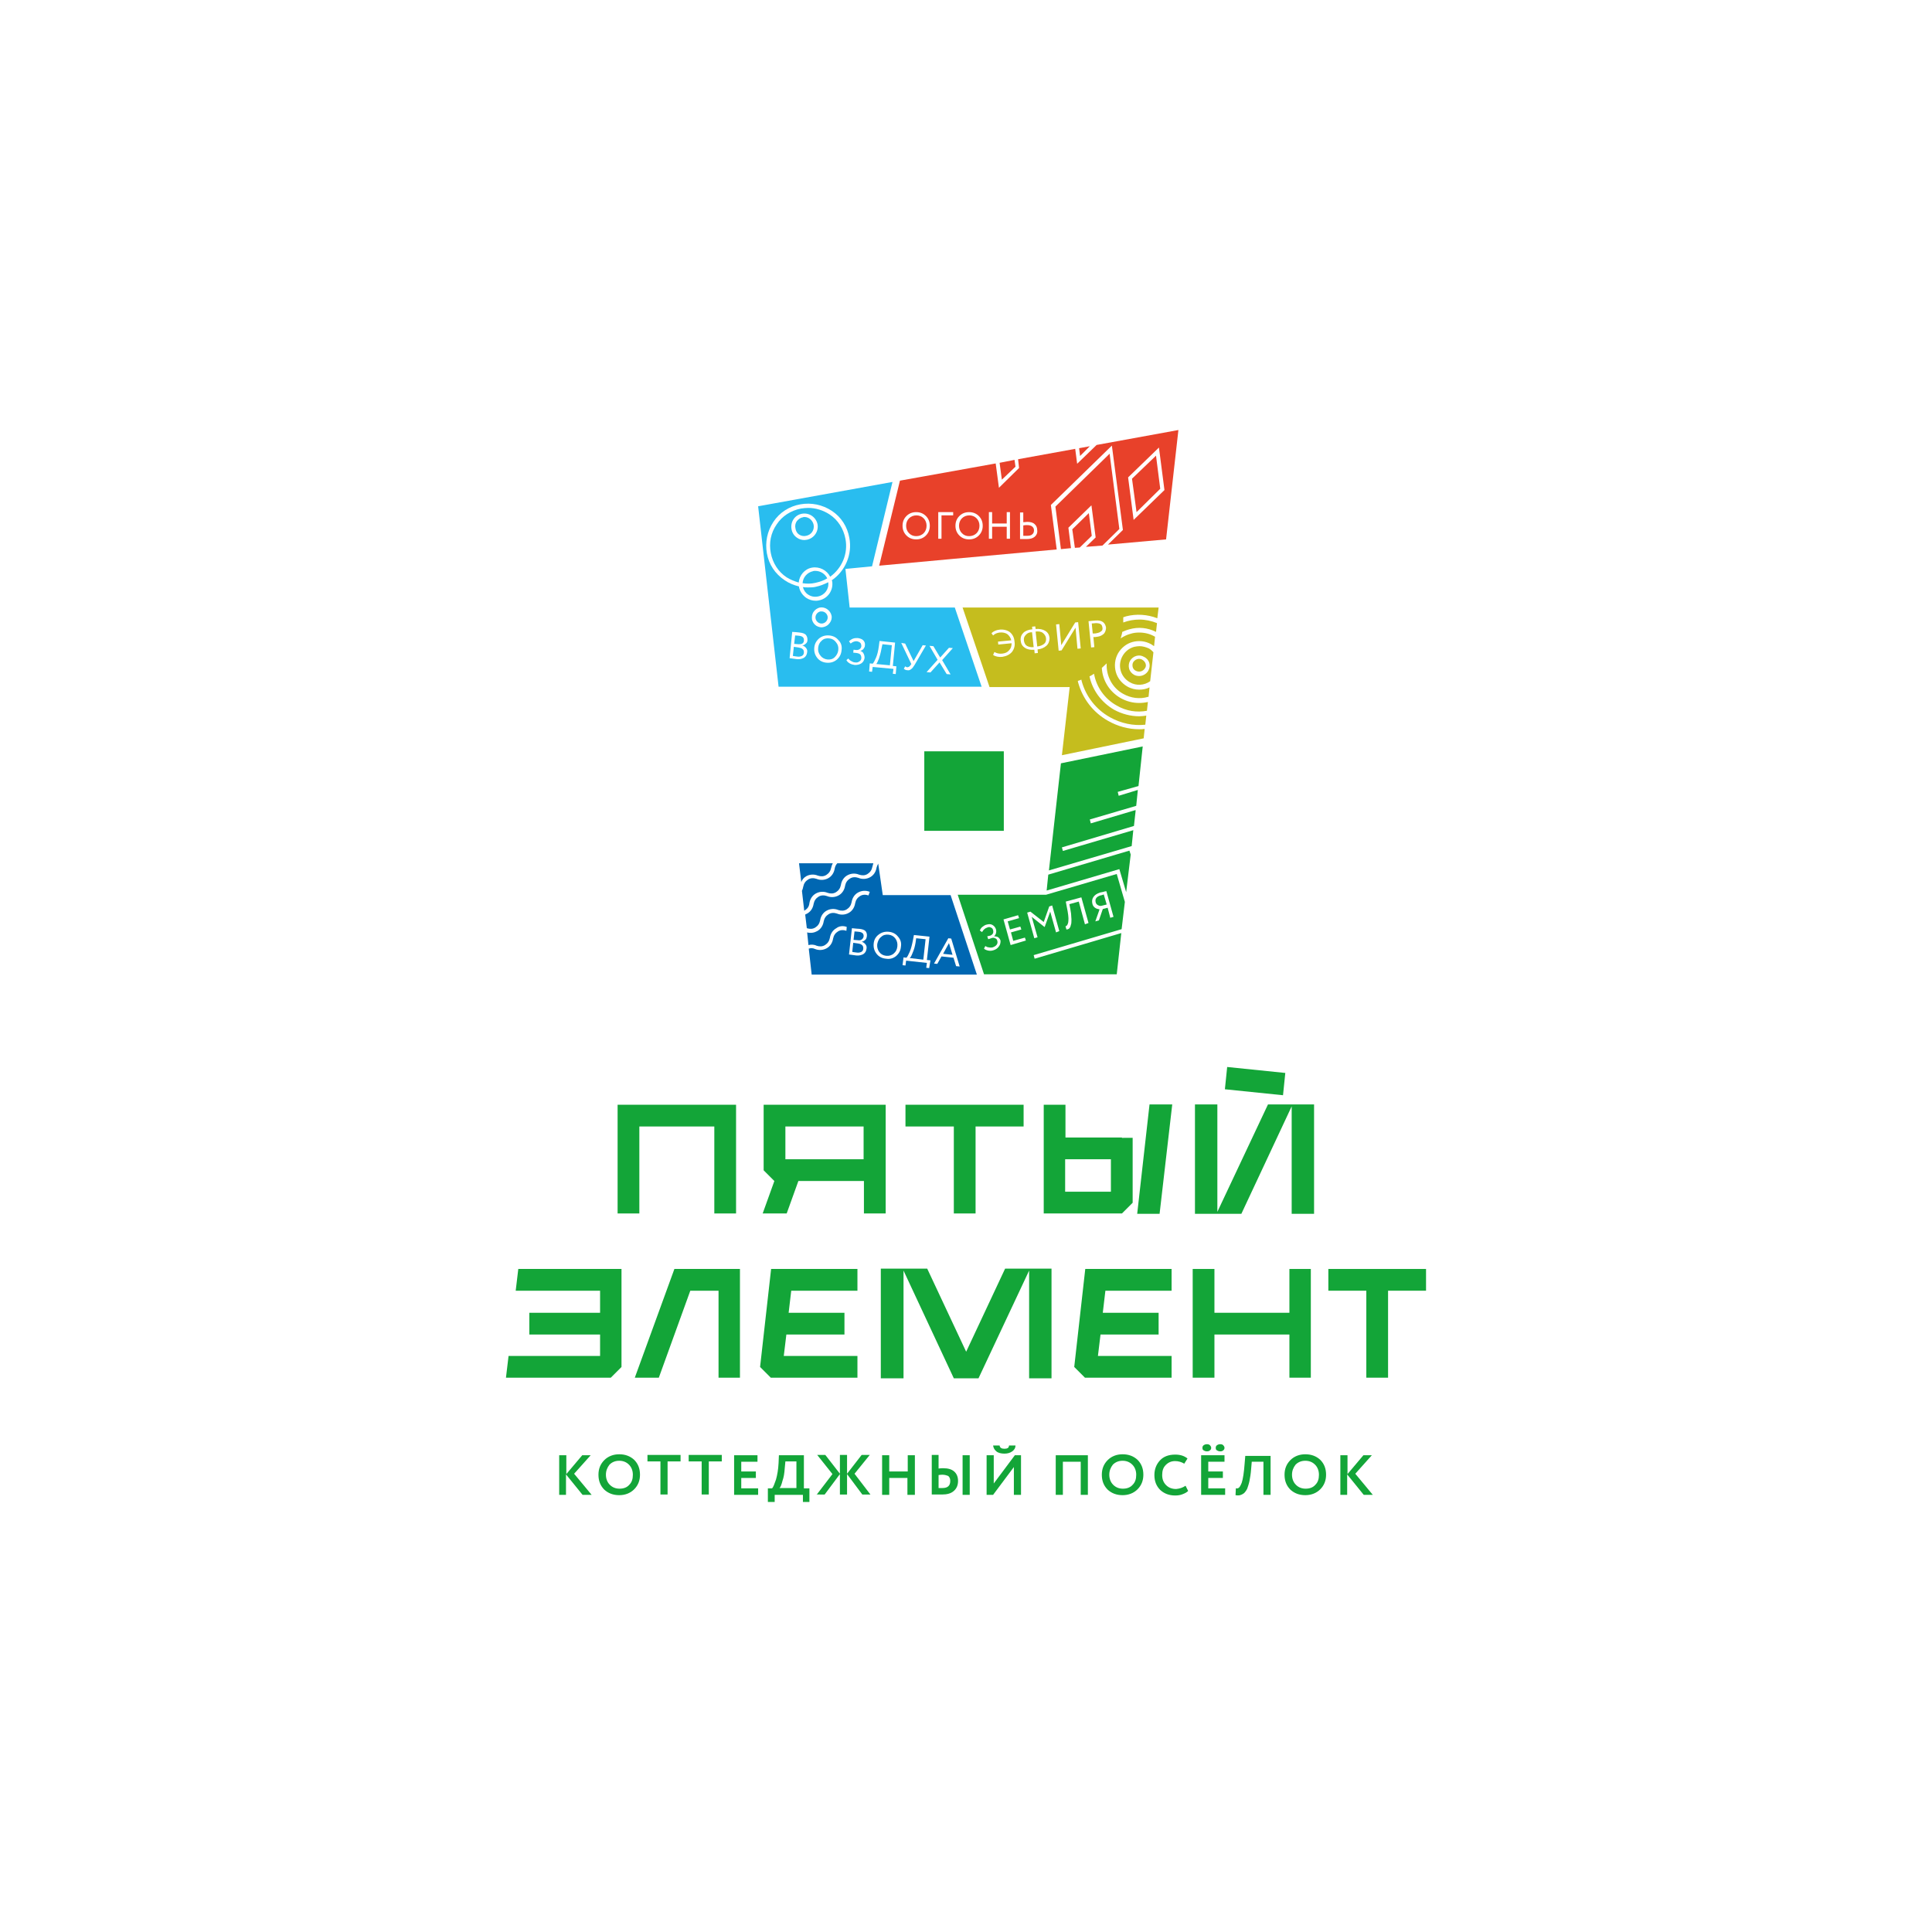 <?xml version="1.0" encoding="UTF-8"?> <!-- Generator: Adobe Illustrator 27.2.0, SVG Export Plug-In . SVG Version: 6.00 Build 0) --> <svg xmlns="http://www.w3.org/2000/svg" xmlns:xlink="http://www.w3.org/1999/xlink" id="Слой_1" x="0px" y="0px" viewBox="0 0 595.3 595.3" style="enable-background:new 0 0 595.3 595.3;" xml:space="preserve"> <style type="text/css"> .st0{fill:#13A538;} .st1{fill:none;} .st2{fill:none;stroke:#00A652;stroke-width:7.579;stroke-miterlimit:10;} .st3{fill:#C5BD1E;} .st4{fill:#0067B2;} .st5{fill:#29BDEF;} .st6{fill:#E8412A;} </style> <g> <g> <path class="st0" d="M174.5,460.6h-2.2v-12.2h2.2v5.8l4.9-5.8h2.6l-5.1,5.7l5.4,6.5h-2.8l-5.1-6.3V460.6z"></path> <path class="st0" d="M184.4,454.4c0-1.8,0.6-3.3,1.8-4.5c1.2-1.2,2.8-1.8,4.6-1.8c1.9,0,3.4,0.6,4.6,1.7c1.2,1.2,1.8,2.7,1.8,4.6 c0,1.8-0.6,3.3-1.8,4.5c-1.2,1.2-2.8,1.8-4.6,1.8c-1.9,0-3.4-0.6-4.6-1.7C185,457.8,184.4,456.3,184.4,454.4z M186.7,454.4 c0,1.2,0.4,2.3,1.2,3.1c0.8,0.8,1.8,1.2,3,1.2c1.3,0,2.3-0.4,3-1.2c0.8-0.8,1.1-1.8,1.1-3.1c0-1.2-0.4-2.3-1.2-3.1 c-0.8-0.8-1.8-1.2-3-1.2c-1.2,0-2.2,0.4-3,1.2C187.1,452.2,186.7,453.2,186.7,454.4z"></path> <path class="st0" d="M203.5,450.3h-4v-2h10.2v2h-4v10.2h-2.2V450.3z"></path> <path class="st0" d="M216.2,450.3h-4v-2h10.2v2h-4v10.2h-2.2V450.3z"></path> <path class="st0" d="M233.5,460.6h-7.3v-12.2h7.2v2h-5v3h4.5v2h-4.5v3.2h5.2V460.6z"></path> <path class="st0" d="M238.6,462.8h-2v-4.2h1.3c0.4-0.4,0.7-1.3,1.2-2.7c0.4-1.4,0.7-3.1,0.8-5.1l0.1-2.4h7.7v10.2h1.7v4.2h-2v-2.2 h-8.7V462.8z M242,450.3l-0.2,2.1c-0.1,1.5-0.3,2.8-0.7,3.9c-0.3,1.2-0.6,1.9-0.9,2.2h5.2v-8.2H242z"></path> <path class="st0" d="M251.6,460.6l4.9-6.4l-4.7-5.9h2.5l4.5,5.8v-5.8h2.2v5.8l4.5-5.8h2.5l-4.7,5.8l4.9,6.4h-2.5l-4.7-6.3v6.3 h-2.2v-6.3l-4.7,6.3H251.6z"></path> <path class="st0" d="M281.8,460.6h-2.2v-5.2H274v5.2h-2.2v-12.2h2.2v5h5.7v-5h2.2V460.6z"></path> <path class="st0" d="M287,448.3h2.2v4.2c0.5-0.1,1-0.1,1.4-0.1c1.5,0,2.6,0.3,3.4,1c0.8,0.7,1.2,1.7,1.2,2.9 c0,1.3-0.4,2.3-1.3,3.1c-0.9,0.8-2.1,1.1-3.7,1.1c-0.7,0-1.2,0-1.7,0c-0.5,0-0.9,0-1.4,0V448.3z M290.4,454.4 c-0.2,0-0.6,0-1.2,0.1v4c0.1,0,0.3,0,0.6,0c0.3,0,0.5,0,0.6,0c1.6,0,2.4-0.7,2.4-2.2c0-0.7-0.2-1.1-0.6-1.5 C291.7,454.6,291.1,454.4,290.4,454.4z M298.8,460.6h-2.2v-12.2h2.2V460.6z"></path> <path class="st0" d="M312.5,451.9l-6.5,8.7H304v-12.2h2.2v8.7l6.5-8.7h1.9v12.2h-2.2V451.9z M306,445.4h2c0.1,0.7,0.6,1,1.5,1 c0.9,0,1.4-0.3,1.4-1h2c0,0.7-0.3,1.3-1,1.8c-0.7,0.5-1.5,0.7-2.4,0.7c-1,0-1.9-0.2-2.5-0.7C306.4,446.7,306.1,446.1,306,445.4z"></path> <path class="st0" d="M335.2,460.6h-2.2v-10.2h-5.5v10.2h-2.2v-12.2h9.9V460.6z"></path> <path class="st0" d="M339.5,454.4c0-1.8,0.6-3.3,1.8-4.5c1.2-1.2,2.8-1.8,4.6-1.8c1.9,0,3.4,0.6,4.6,1.7c1.2,1.2,1.8,2.7,1.8,4.6 c0,1.8-0.6,3.3-1.8,4.5c-1.2,1.2-2.8,1.8-4.6,1.8c-1.9,0-3.4-0.6-4.6-1.7C340.1,457.8,339.5,456.3,339.5,454.4z M341.8,454.4 c0,1.2,0.4,2.3,1.2,3.1c0.8,0.8,1.8,1.2,3,1.2c1.3,0,2.3-0.4,3-1.2c0.8-0.8,1.1-1.8,1.1-3.1c0-1.2-0.4-2.3-1.2-3.1 c-0.8-0.8-1.8-1.2-3-1.2c-1.2,0-2.2,0.4-3,1.2C342.2,452.2,341.8,453.2,341.8,454.4z"></path> <path class="st0" d="M365.3,457.8l0.8,1.6c-0.4,0.4-0.9,0.7-1.7,1c-0.7,0.3-1.5,0.4-2.3,0.4c-1.9,0-3.4-0.6-4.6-1.7 c-1.2-1.2-1.8-2.7-1.8-4.6c0-1.8,0.6-3.3,1.7-4.5c1.1-1.2,2.7-1.8,4.7-1.8c1.6,0,2.8,0.4,3.8,1.2l-1,1.6c-0.8-0.5-1.8-0.8-2.8-0.8 c-1.2,0-2.1,0.4-2.9,1.2s-1.1,1.8-1.1,3.1c0,1.3,0.4,2.3,1.2,3.1c0.8,0.8,1.8,1.2,3.1,1.2C363.5,458.7,364.4,458.4,365.3,457.8z"></path> <path class="st0" d="M377.4,460.6h-7.3v-12.2h7.2v2h-5v3h4.5v2h-4.5v3.2h5.2V460.6z M370.5,446.1c0-0.3,0.1-0.6,0.4-0.8 c0.3-0.2,0.6-0.3,1-0.3c0.4,0,0.7,0.1,0.9,0.3c0.2,0.2,0.4,0.5,0.4,0.8c0,0.3-0.1,0.6-0.4,0.8c-0.2,0.2-0.5,0.3-0.9,0.3 c-0.4,0-0.7-0.1-1-0.3C370.6,446.8,370.5,446.5,370.5,446.1z M374.6,446.1c0-0.3,0.1-0.6,0.4-0.8c0.3-0.2,0.6-0.3,1-0.3 c0.4,0,0.7,0.1,0.9,0.3c0.2,0.2,0.4,0.5,0.4,0.8c0,0.3-0.1,0.6-0.4,0.8c-0.2,0.2-0.5,0.3-0.9,0.3c-0.4,0-0.7-0.1-1-0.3 C374.7,446.8,374.6,446.5,374.6,446.1z"></path> <path class="st0" d="M391.5,460.6h-2.2v-10.2h-3.6l-0.2,2.3c-0.1,1.4-0.3,2.6-0.5,3.6c-0.2,1-0.5,1.8-0.7,2.4 c-0.3,0.6-0.6,1-1,1.4c-0.4,0.3-0.8,0.5-1.2,0.6c-0.4,0.1-0.9,0.1-1.4,0l0.1-2.1c0.3,0,0.5,0,0.6,0c0.2-0.1,0.4-0.2,0.6-0.5 c0.2-0.3,0.4-0.7,0.6-1.2c0.4-1.2,0.7-3.2,0.9-5.9l0.2-2.4h7.8V460.6z"></path> <path class="st0" d="M395.8,454.4c0-1.8,0.6-3.3,1.8-4.5c1.2-1.2,2.8-1.8,4.6-1.8c1.9,0,3.4,0.6,4.6,1.7c1.2,1.2,1.8,2.7,1.8,4.6 c0,1.8-0.6,3.3-1.8,4.5c-1.2,1.2-2.8,1.8-4.6,1.8c-1.9,0-3.4-0.6-4.6-1.7C396.4,457.8,395.8,456.3,395.8,454.4z M398.1,454.4 c0,1.2,0.4,2.3,1.2,3.1c0.8,0.8,1.8,1.2,3,1.2c1.3,0,2.3-0.4,3-1.2c0.8-0.8,1.1-1.8,1.1-3.1c0-1.2-0.4-2.3-1.2-3.1 c-0.8-0.8-1.8-1.2-3-1.2c-1.2,0-2.2,0.4-3,1.2C398.5,452.2,398.1,453.2,398.1,454.4z"></path> <path class="st0" d="M415.1,460.6H413v-12.2h2.2v5.8l4.9-5.8h2.6l-5.1,5.7l5.4,6.5h-2.8l-5.1-6.3V460.6z"></path> </g> <g> <polygon class="st0" points="188.2,391 159.7,391 158.9,397.7 184.9,397.7 184.9,404.5 163.1,404.5 163.1,411.2 184.9,411.2 184.9,417.8 156.7,417.8 155.9,424.5 188.2,424.5 191.5,421.2 191.5,396.6 191.5,391 "></polygon> <polygon class="st0" points="409.3,391 409.3,397.7 421,397.7 421,424.5 427.7,424.5 427.7,397.7 439.4,397.7 439.4,391 "></polygon> <polygon class="st0" points="340.6,397.7 339.8,404.5 357,404.5 357,411.2 339.1,411.2 338.3,417.8 361,417.8 361,424.5 334.3,424.5 331,421.2 334.4,391 361,391 361,397.7 "></polygon> <polygon class="st0" points="227.3,391 215.1,391 212.4,391 207.8,391 195.6,424.5 203,424.5 212.7,397.7 221.4,397.7 221.4,424.5 227.3,424.5 228,424.5 228,391 "></polygon> <polygon class="st0" points="397.3,404.5 374.2,404.5 374.2,391 367.5,391 367.5,424.5 374.2,424.5 374.2,411.2 397.3,411.2 397.3,424.5 403.9,424.5 403.9,391 397.3,391 "></polygon> <polygon class="st0" points="243.8,397.7 243,404.5 260.2,404.5 260.2,411.2 242.3,411.2 241.5,417.8 264.2,417.8 264.2,424.5 237.5,424.5 234.2,421.2 237.6,391 264.2,391 264.2,397.7 "></polygon> <polygon class="st0" points="317.1,390.9 317.1,390.9 309.7,390.9 297.7,416.5 285.7,390.9 278.4,390.9 278.4,390.9 271.4,390.9 271.4,424.7 278.4,424.7 278.4,391.5 293.9,424.7 293.9,424.7 293.9,424.7 301.5,424.7 317.1,391.5 317.1,424.7 324,424.7 324,390.9 "></polygon> </g> <g> <rect x="328.3" y="357.2" class="st1" width="14.1" height="10"></rect> <rect x="242" y="347.1" class="st1" width="24.1" height="10.1"></rect> <polygon class="st0" points="293.9,373.9 300.6,373.9 300.6,347.1 315.4,347.1 315.4,340.4 279,340.4 279,347.1 293.9,347.1 "></polygon> <path class="st0" d="M345.7,350.5L345.7,350.5h-17.4v-10.1h-5.5h-1.2v33.5h24.1l3.3-3.3v-14.5v-2.2v-3.3H345.7z M342.3,367.2 h-14.1v-10h14.1V367.2z"></path> <polygon class="st0" points="398,340.3 398,340.3 390.7,340.3 375.1,373.4 375.1,340.3 368.2,340.3 368.2,374 374.9,374 382.5,374 398,340.9 398,374 404.9,374 404.9,340.3 "></polygon> <rect x="383.1" y="324.1" transform="matrix(0.102 -0.995 0.995 0.102 15.865 683.758)" class="st0" width="6.9" height="18"></rect> <path class="st0" d="M238.6,340.4L238.6,340.4h-3.3v3.4v2.2v14.6l3.3,3.3l-3.6,10h7.4l3.6-10h20.2v10h6.7v-33.5H238.6z M266.1,357.2H242v-10.1h24.1V357.2z"></path> <polygon class="st0" points="350.4,374 357.3,374 361.2,340.3 354.2,340.3 "></polygon> <path class="st2" d="M368.2,348.1"></path> <polygon class="st0" points="220.1,373.9 226.8,373.9 226.8,340.4 190.3,340.4 190.3,373.9 197,373.9 197,347.1 220.1,347.1 "></polygon> </g> <g> <path class="st3" d="M352,203.3c-0.3-0.2-0.7-0.3-1-0.3c-0.7,0-1.4,0.4-1.8,1c-0.3,0.5-0.3,1-0.2,1.5c0.1,0.5,0.5,1,1,1.2 c1,0.5,2.2,0.2,2.8-0.8v0C353.4,205.1,353,203.9,352,203.3z"></path> <path class="st3" d="M316.1,195.6c-0.5,0.5-0.7,1-0.6,1.8c0.1,0.7,0.4,1.3,0.9,1.6c0.5,0.3,1.3,0.5,2.1,0.4l0,0l-0.5-4.6 C317.2,194.8,316.5,195.1,316.1,195.6z"></path> <path class="st3" d="M339.7,193.4c-0.1-0.5-0.2-0.9-0.6-1.1c-0.3-0.2-0.8-0.3-1.5-0.3c-0.1,0-0.6,0.1-1.2,0.1l0.3,3.1 c0.5,0,0.9,0,1.2-0.1c0.6-0.1,1.1-0.3,1.4-0.6C339.6,194.4,339.8,193.9,339.7,193.4z"></path> <path class="st3" d="M351.1,199.1c-0.5,0-1.1,0.1-1.6,0.2c-1.5,0.4-2.8,1.4-3.6,2.8c-0.8,1.4-1,3-0.6,4.5s1.4,2.8,2.8,3.6 c2,1.2,4.5,1,6.3-0.3l1-8.9c-0.4-0.5-0.9-0.9-1.4-1.2C353.1,199.4,352.1,199.1,351.1,199.1z M353.8,206.7c-0.6,1-1.7,1.6-2.8,1.6 c-0.5,0-1.1-0.1-1.6-0.4c-0.7-0.4-1.3-1.1-1.5-1.9c-0.2-0.8-0.1-1.7,0.3-2.4c0.9-1.5,2.8-2.1,4.3-1.2 C354.2,203.2,354.7,205.1,353.8,206.7z"></path> <path class="st3" d="M321.3,195c-0.5-0.4-1.3-0.5-2.2-0.4l0,0l0.5,4.6l0,0c0.9-0.1,1.6-0.4,2.1-0.8c0.5-0.4,0.7-1,0.6-1.8 C322.2,195.9,321.8,195.4,321.3,195z"></path> <path class="st3" d="M356.6,190.5l0.4-3.3h-60.4l8.3,24.5h24.7l-2.4,21l25.2-5.2l0.3-2.9c-0.6,0.1-1.2,0.1-1.7,0.1 c-3.3,0-6.6-0.9-9.6-2.6c-4.6-2.6-7.8-6.8-9.2-11.8c0-0.2-0.1-0.3-0.1-0.5c0.4-0.1,0.7-0.2,1.1-0.4c0,0.2,0.1,0.4,0.1,0.5 c1.3,4.7,4.4,8.7,8.7,11.1c3.4,1.9,7.2,2.7,10.9,2.3l0.3-2.8c-0.7,0.1-1.5,0.2-2.2,0.2c-2.6,0-5.3-0.7-7.7-2 c-4-2.3-6.7-6.1-7.6-10.3c0.5-0.2,0.9-0.5,1.4-0.8c0.7,4,3.2,7.7,7,9.8c2.9,1.7,6.2,2.2,9.3,1.6l0.3-2.7c-0.9,0.2-1.8,0.3-2.7,0.3 c-2,0-3.9-0.5-5.7-1.5c-3.5-2-5.6-5.5-5.8-9.3c0.5-0.5,1-0.9,1.5-1.4c-0.2,3.7,1.6,7.5,5.1,9.4c2.3,1.3,5.1,1.7,7.7,0.9 c0,0,0.1,0,0.1,0l0.3-2.9c-1,0.5-2.1,0.7-3.2,0.7c-1.2,0-2.5-0.3-3.7-1c-1.7-1-3-2.6-3.5-4.5c-0.5-1.9-0.3-3.9,0.7-5.7 c1-1.7,2.6-3,4.5-3.5c1.9-0.5,3.9-0.3,5.7,0.7c0.3,0.2,0.6,0.4,0.9,0.6l0.3-2.9c-1.5-0.9-3.2-1.3-4.9-1.3c-0.9,0-1.8,0.1-2.7,0.4 c-1.1,0.3-2.1,0.8-3,1.4c0.2-0.7,0.4-1.3,0.5-2c0.7-0.3,1.4-0.6,2.2-0.8c2.8-0.8,5.6-0.5,8.2,0.8l0.3-2.7 c-1.7-0.7-3.6-1.1-5.4-1.1c-1.7,0-3.4,0.3-5,0.9c0-0.5,0-1.1,0-1.6c0.3-0.1,0.6-0.2,0.9-0.3C350.1,189.1,353.5,189.3,356.6,190.5z M311.8,200.9c-0.7,0.8-1.7,1.3-3,1.5c-1.1,0.1-2.1-0.1-2.8-0.6l0.4-0.9c0.7,0.4,1.5,0.6,2.4,0.5c0.9-0.1,1.6-0.4,2.1-1 c0.6-0.6,0.8-1.3,0.8-2.2l-4.1,0.4l-0.1-0.9l4.1-0.4c-0.2-0.8-0.6-1.4-1.2-1.9c-0.6-0.4-1.4-0.6-2.4-0.5c-0.8,0.1-1.5,0.4-2,0.9 l-0.5-0.7c0.6-0.6,1.5-1,2.6-1.1c1.2-0.1,2.3,0.2,3.1,0.8c0.8,0.7,1.3,1.6,1.4,2.9C312.8,198.9,312.5,200,311.8,200.9z M322.4,199 c-0.7,0.6-1.6,1-2.7,1.1l0,0l0.1,1.1l-1,0.1l-0.1-1.1l0,0c-1.2,0.1-2.2-0.1-2.9-0.6c-0.8-0.5-1.2-1.2-1.3-2.2 c-0.1-1,0.2-1.8,0.8-2.4c0.6-0.6,1.6-1,2.8-1.1l-0.1-0.8l1-0.1l0.1,0.8c1.2-0.1,2.2,0.1,3,0.6c0.8,0.5,1.2,1.2,1.3,2.2 C323.4,197.5,323.1,198.4,322.4,199z M332,199.9l-0.6-6.5l-4.3,7l-0.9,0.1l-0.8-8.1l1-0.1l0.6,6.5l4.3-7l0.9-0.1l0.8,8.1 L332,199.9z M340.2,195.2c-0.5,0.5-1.2,0.9-2.1,1c-0.5,0.1-0.9,0.1-1.2,0.1l0.3,3.1l-1,0.1l-0.8-8.1c0.3,0,0.7-0.1,1-0.1 c0.4,0,0.7-0.1,1.1-0.1c1.1-0.1,1.9,0.1,2.4,0.5c0.5,0.4,0.8,1,0.9,1.7C340.8,194,340.6,194.7,340.2,195.2z"></path> <polygon class="st0" points="344.4,244 350.8,242.2 352.1,230 326.9,235.2 323.2,268.2 348.7,260.7 349.2,255.8 327.5,262.2 327.2,261.1 349.4,254.5 349.9,250 349.9,249.6 336.1,253.7 335.8,252.5 350.1,248.3 350.6,243.4 344.7,245.2 "></polygon> <path class="st0" d="M322.3,275.7h-27.2l8.1,24.5h40.9l1.4-12.7l-26.7,7.9l-0.3-1.1l27.1-8l1-8.4l-2.5-8.6L322.3,275.7z M307.8,291.6c-0.4,0.6-1,1-1.7,1.2c-0.6,0.2-1.1,0.2-1.6,0.1c-0.5-0.1-1-0.3-1.3-0.6l0.4-0.8c0.3,0.2,0.7,0.4,1.1,0.4 c0.4,0.1,0.8,0.1,1.2,0c0.5-0.2,0.9-0.4,1.2-0.8c0.3-0.4,0.3-0.8,0.2-1.2c-0.1-0.4-0.3-0.7-0.7-0.8c-0.3-0.2-0.8-0.2-1.2,0 l-0.9,0.3l-0.3-0.9l0.9-0.2c0.3-0.1,0.6-0.3,0.8-0.6c0.2-0.3,0.2-0.7,0.1-1.1c-0.1-0.4-0.3-0.7-0.7-0.8c-0.3-0.2-0.7-0.2-1.1,0 c-0.7,0.2-1.2,0.7-1.6,1.4l-0.7-0.5c0.2-0.4,0.4-0.8,0.8-1.1c0.4-0.3,0.8-0.6,1.3-0.7c0.7-0.2,1.3-0.2,1.8,0.1 c0.5,0.3,0.9,0.7,1.1,1.4c0.1,0.4,0.1,0.7,0,1.1c-0.1,0.4-0.3,0.7-0.6,1l0,0c0.5,0,0.9,0.1,1.3,0.3c0.3,0.3,0.6,0.6,0.7,1.1 C308.3,290.5,308.2,291.1,307.8,291.6z M311.4,291.2l-2.2-7.9l4.5-1.3l0.3,0.9l-3.5,1l0.7,2.5l3.2-0.9l0.3,0.9l-3.2,0.9l0.7,2.6 l3.6-1l0.3,0.9L311.4,291.2z M325.4,287.3l-1.8-6.4l-1.7,4.7l-0.1,0l-3.9-3.1l1.8,6.3l-1,0.3l-2.2-7.9l1-0.3l4.1,3.2l1.7-4.8 l0.9-0.3l2.2,7.9L325.4,287.3z M334.3,284.8l-1.9-7l-2.9,0.8l0.3,1.5c0.2,1,0.3,1.9,0.3,2.6c0.1,0.7,0,1.3,0,1.8 c-0.1,0.4-0.2,0.8-0.3,1.1c-0.2,0.3-0.3,0.5-0.5,0.6c-0.2,0.1-0.4,0.2-0.7,0.2l-0.3-1c0.2,0,0.3-0.1,0.4-0.2 c0.1-0.1,0.2-0.2,0.3-0.5c0.1-0.2,0.2-0.6,0.2-1c0.1-0.9-0.1-2.4-0.5-4.3l-0.3-1.6l4.8-1.3l2.2,7.9L334.3,284.8z M341.3,279.7 l-1.5,0.4l-1.2,3.5l-1.1,0.3l1.3-3.7c-0.5-0.1-1-0.2-1.4-0.5c-0.4-0.3-0.7-0.7-0.8-1.2c-0.2-0.8-0.1-1.5,0.3-2.1 c0.4-0.6,1.1-1.1,2.1-1.4c0,0,0.4-0.1,1-0.2c0.3-0.1,0.6-0.2,0.9-0.2l2.2,7.9l-1,0.3L341.3,279.7z"></path> <polygon class="st0" points="323,269.5 322.5,274.4 344.9,267.8 344.9,267.8 344.9,267.8 347,274.9 348.4,263.3 348,262.1 "></polygon> <path class="st0" d="M339.1,275.9c-0.6,0.2-1,0.4-1.3,0.8c-0.3,0.4-0.3,0.8-0.2,1.3c0.1,0.4,0.3,0.7,0.7,0.9 c0.4,0.2,0.7,0.3,1.1,0.2l1.6-0.4l-0.9-3.1C339.6,275.8,339.3,275.9,339.1,275.9z"></path> <path class="st4" d="M260.9,285.6c0,0.2-0.1,1.2-0.1,1.2c-0.9-0.3-1.8-0.3-2.6,0.2c-0.8,0.5-1.3,1.2-1.5,2.2c-0.2,1.3-0.9,2.4-2,3 c-1.1,0.6-2.4,0.7-3.6,0.2c-0.6-0.3-1.3-0.3-1.9-0.1l0.9,8h50.9l-8.1-24.5h-20.9l-1.4-9.7c-0.2,0.4-0.4,0.8-0.5,1.2 c-0.2,1.3-0.9,2.4-2,3s-2.4,0.7-3.6,0.2c-0.9-0.3-1.8-0.3-2.6,0.2c-0.8,0.5-1.3,1.2-1.5,2.2c-0.2,1.3-0.9,2.4-2,3 c-1.1,0.6-2.4,0.7-3.6,0.2c-0.9-0.3-1.8-0.3-2.6,0.2c-0.8,0.5-1.3,1.2-1.5,2.2c-0.2,1.3-0.9,2.4-2,3c-0.2,0.1-0.4,0.2-0.6,0.3 l0.5,4.2c0,0,0,0,0,0c0.9,0.3,1.8,0.3,2.6-0.2c0.8-0.5,1.3-1.2,1.5-2.2c0.2-1.3,0.9-2.4,2-3c1.1-0.6,2.4-0.7,3.6-0.2 c0.9,0.3,1.8,0.3,2.6-0.2c0.8-0.5,1.3-1.2,1.5-2.2c0.2-1.3,0.9-2.4,2-3c1.1-0.6,2.4-0.7,3.6-0.2l-0.4,1.1 c-0.9-0.3-1.8-0.3-2.6,0.2c-0.8,0.5-1.3,1.2-1.5,2.2c-0.2,1.3-0.9,2.4-2,3c-1.1,0.6-2.4,0.7-3.6,0.2c-0.9-0.3-1.8-0.3-2.6,0.2 c-0.8,0.5-1.3,1.2-1.5,2.2c-0.2,1.3-0.9,2.4-2,3c-0.9,0.5-2,0.7-3.1,0.4l0.4,3.9c0.8-0.2,1.7-0.2,2.5,0.2c0.9,0.3,1.8,0.3,2.6-0.2 c0.8-0.5,1.3-1.2,1.5-2.2c0.2-1.3,0.9-2.4,2-3C258.6,285.3,259.8,285.2,260.9,285.6 M267.1,288.5c-0.1,0.5-0.2,0.9-0.5,1.1 c-0.3,0.3-0.7,0.5-1.1,0.6l0,0c0.5,0.1,0.9,0.4,1.2,0.8c0.3,0.4,0.4,0.8,0.3,1.3c-0.1,0.8-0.4,1.3-1,1.7c-0.6,0.3-1.3,0.5-2.2,0.4 c-0.9-0.1-1.6-0.2-2.2-0.3l0.9-8.1c1.1,0.1,1.8,0.2,2.3,0.2c0.9,0.1,1.5,0.3,1.9,0.7C267,287.3,267.2,287.8,267.1,288.5z M277.6,291.7c-0.1,1.2-0.6,2.1-1.5,2.9c-0.9,0.7-1.9,1-3.1,0.8c-1.2-0.1-2.2-0.6-2.9-1.5c-0.7-0.9-1-1.9-0.9-3.1 c0.1-1.2,0.6-2.1,1.5-2.8c0.9-0.7,1.9-1,3.1-0.9c1.2,0.1,2.2,0.6,2.9,1.5C277.5,289.5,277.8,290.5,277.6,291.7z M286.3,298.3 l-0.9-0.1l0.2-1.5l-6.4-0.7l-0.2,1.5l-0.9-0.1l0.3-2.4l0.9,0.1c0.3-0.3,0.6-0.9,1-1.8c0.4-0.9,0.7-2.1,1-3.6l0.3-1.6l4.8,0.5 l-0.8,7.2l1.1,0.1L286.3,298.3z M295.7,297.8l-1.1-0.1l-0.8-2.6l-3.7-0.4l-1.3,2.3l-1-0.1l4.4-7.8l0.9,0.1L295.7,297.8z"></path> <polygon class="st4" points="293.5,294.2 292.4,290.6 290.6,293.9 "></polygon> <path class="st4" d="M249.4,278.3c0.2-1.3,0.9-2.4,2-3c1.1-0.6,2.4-0.7,3.6-0.2c0.9,0.3,1.8,0.3,2.6-0.2c0.8-0.5,1.3-1.2,1.5-2.2 c0.2-1.3,0.9-2.4,2-3c1.1-0.6,2.4-0.7,3.6-0.2c0.9,0.3,1.8,0.3,2.6-0.2c0.8-0.5,1.3-1.2,1.5-2.2c0.1-0.4,0.2-0.8,0.3-1.1H258 c-0.4,0.4-0.7,1-0.8,1.6c-0.2,1.3-0.9,2.4-2,3c-1.1,0.6-2.4,0.7-3.6,0.2c-0.9-0.3-1.8-0.3-2.6,0.2s-1.3,1.2-1.5,2.2 c-0.1,0.5-0.2,0.9-0.4,1.3l0.7,6.1c0.1,0,0.1,0,0.2-0.1C248.8,280,249.3,279.3,249.4,278.3z"></path> <path class="st4" d="M273.8,288c-0.9-0.1-1.7,0.1-2.3,0.7c-0.7,0.5-1,1.3-1.2,2.2c-0.1,0.9,0.1,1.7,0.6,2.4 c0.5,0.7,1.2,1.1,2.1,1.2c0.9,0.1,1.7-0.1,2.4-0.7c0.7-0.6,1-1.3,1.1-2.2c0.1-0.9-0.1-1.7-0.6-2.4 C275.4,288.5,274.7,288.1,273.8,288z"></path> <path class="st4" d="M282.1,290.5c-0.2,1.2-0.5,2.2-0.9,3.1c-0.3,0.8-0.6,1.4-0.9,1.6l4.2,0.5l0.7-6.3l-2.9-0.3L282.1,290.5z"></path> <path class="st4" d="M248.4,270c1.1-0.6,2.4-0.7,3.6-0.2c0.9,0.3,1.8,0.3,2.6-0.2c0.8-0.5,1.3-1.2,1.5-2.2c0.1-0.5,0.3-1,0.5-1.4 h-10.4l0.7,5.8C247.1,271.1,247.7,270.4,248.4,270z"></path> <path class="st4" d="M264.5,287.1c-0.2,0-0.6-0.1-1.2-0.1l-0.3,2.6l1.3,0.1c0.5,0.1,0.9,0,1.2-0.2c0.3-0.2,0.5-0.5,0.6-0.9 C266.2,287.7,265.7,287.2,264.5,287.1z"></path> <path class="st4" d="M262.9,290.5l-0.3,2.8c0.3,0.1,0.7,0.1,1.3,0.2c0.6,0.1,1.1,0,1.5-0.2c0.4-0.2,0.6-0.6,0.6-1.1 c0-0.4-0.1-0.8-0.4-1c-0.3-0.3-0.7-0.4-1.3-0.5L262.9,290.5z"></path> <path class="st5" d="M302.5,211.7l-8.3-24.5h-32.4l-1.3-11.9l8.2-0.8l6.3-26l-41.4,7.5l6.3,55.6H302.5z M286.4,199l1.2,0.1 l2.1,3.5l2.7-3l1.2,0.1l-3.3,3.7l2.6,4.4l-1.2-0.1l-2.2-3.6l-2.8,3.1l-1.2-0.1l3.4-3.8L286.4,199z M278.9,198.3l2.6,5.4l2.8-4.9 l1,0.1l-3.5,6c-0.4,0.6-0.7,1.1-1.1,1.3c-0.3,0.3-0.7,0.4-1.2,0.3c-0.4,0-0.7-0.2-1-0.4l0.4-0.8c0.2,0.2,0.4,0.2,0.6,0.3 c0.4,0,0.8-0.2,1.1-0.7l0.2-0.3l-3.1-6.5L278.9,198.3z M268,204.4l0.9,0.1c0.3-0.3,0.6-0.9,1-1.8c0.4-0.9,0.7-2.1,0.9-3.6l0.2-1.6 l4.8,0.5l-0.7,7.2l1.1,0.1l-0.2,2.4l-0.9-0.1l0.2-1.5l-6.4-0.6l-0.2,1.5l-0.9-0.1L268,204.4z M261.4,202.9 c0.2,0.3,0.5,0.6,0.9,0.8c0.4,0.2,0.7,0.4,1.1,0.4c0.6,0.1,1,0,1.4-0.3c0.4-0.2,0.6-0.6,0.6-1.1c0-0.4-0.1-0.7-0.3-1 c-0.3-0.3-0.6-0.4-1.2-0.5l-1-0.1l0.1-0.9l0.9,0.1c0.4,0,0.7-0.1,1-0.3c0.3-0.2,0.5-0.6,0.5-0.9c0-0.4-0.1-0.8-0.3-1 c-0.3-0.3-0.6-0.4-1-0.5c-0.7-0.1-1.4,0.2-2,0.7l-0.5-0.7c0.3-0.3,0.7-0.6,1.2-0.8c0.5-0.2,1-0.2,1.5-0.2c0.7,0.1,1.3,0.3,1.7,0.7 c0.4,0.4,0.6,1,0.5,1.6c0,0.4-0.2,0.7-0.4,1c-0.2,0.3-0.6,0.5-1,0.7l0,0c0.5,0.1,0.8,0.4,1,0.8c0.2,0.4,0.3,0.8,0.3,1.3 c-0.1,0.7-0.4,1.3-1,1.7c-0.6,0.4-1.3,0.5-2,0.5c-0.6-0.1-1.1-0.2-1.6-0.5c-0.5-0.3-0.8-0.6-1-1L261.4,202.9z M248.8,197.2 c0,0.5-0.2,0.9-0.5,1.1c-0.3,0.3-0.6,0.5-1.1,0.6l0,0c0.5,0.1,0.9,0.4,1.2,0.8c0.3,0.4,0.4,0.8,0.3,1.3c-0.1,0.8-0.4,1.3-1,1.7 c-0.6,0.3-1.3,0.5-2.2,0.4c-0.9-0.1-1.6-0.2-2.2-0.3l0.8-8.1c1.1,0.1,1.8,0.1,2.3,0.2c0.9,0.1,1.5,0.3,1.9,0.7 C248.7,196.1,248.8,196.6,248.8,197.2z M250.7,188.5c0.5-0.7,1.1-1.1,1.9-1.3c1.6-0.3,3.2,0.8,3.6,2.4c0.2,0.8,0,1.6-0.5,2.3 c-0.5,0.7-1.1,1.1-1.9,1.3c-0.2,0-0.4,0.1-0.6,0.1c-0.6,0-1.2-0.2-1.7-0.5c-0.7-0.5-1.1-1.1-1.3-1.9 C250.1,190,250.2,189.2,250.7,188.5z M259.3,200.4c-0.1,1.2-0.6,2.1-1.5,2.9c-0.9,0.7-1.9,1-3.1,0.9c-1.2-0.1-2.2-0.6-2.9-1.5 c-0.7-0.9-1-1.9-0.9-3.1c0.1-1.2,0.6-2.1,1.5-2.9c0.9-0.7,1.9-1,3.1-0.9c1.2,0.1,2.2,0.6,2.9,1.5 C259.2,198.1,259.5,199.2,259.3,200.4z M236.3,170.5c-0.6-3.4,0.1-6.8,2-9.7c1.9-2.9,4.9-4.8,8.3-5.4c3.4-0.6,6.8,0.1,9.7,2 c2.9,1.9,4.8,4.9,5.4,8.3c1,5.2-1.3,10.3-5.4,13.1c0,0.1,0,0.1,0.1,0.2c0.5,2.8-1.3,5.5-4.1,6c-0.3,0.1-0.7,0.1-1,0.1 c-1,0-2-0.3-2.9-0.9c-1.1-0.8-1.9-1.9-2.2-3.3c0-0.1,0-0.1,0-0.2c-1.6-0.4-3.1-1-4.4-1.9C238.8,176.8,236.9,173.9,236.3,170.5z"></path> <path class="st5" d="M244.6,199.3l-0.3,2.8c0.3,0.1,0.7,0.1,1.3,0.2c0.6,0.1,1.1,0,1.5-0.2c0.4-0.2,0.6-0.6,0.6-1.1 c0-0.4-0.1-0.8-0.4-1c-0.3-0.3-0.8-0.4-1.3-0.5L244.6,199.3z"></path> <path class="st5" d="M251.2,175.9c-0.2,0-0.5,0-0.7,0.1c-1.8,0.4-3.1,1.9-3.2,3.7c1.3,0.2,2.6,0.2,3.9-0.1 c1.3-0.3,2.6-0.7,3.7-1.4C254.2,176.8,252.8,175.9,251.2,175.9z"></path> <path class="st5" d="M246.2,164.7c0.6,0.4,1.4,0.6,2.2,0.4c1.6-0.3,2.6-1.8,2.3-3.4c-0.3-1.4-1.5-2.4-2.8-2.4 c-0.2,0-0.4,0-0.5,0.1c-0.8,0.1-1.4,0.6-1.9,1.2c-0.4,0.6-0.6,1.4-0.4,2.2C245.2,163.6,245.6,164.3,246.2,164.7z"></path> <path class="st5" d="M246.1,179.5c0.2-2.2,1.8-4.2,4.1-4.6c2.3-0.4,4.6,0.8,5.6,2.8c3.6-2.6,5.6-7.1,4.7-11.7 c-0.6-3.1-2.3-5.8-4.9-7.5c-2-1.3-4.3-2-6.6-2c-0.7,0-1.5,0.1-2.2,0.2c-3.1,0.6-5.8,2.3-7.5,4.9c-1.8,2.6-2.4,5.7-1.8,8.8 c0.6,3.1,2.3,5.8,4.9,7.5C243.5,178.6,244.8,179.1,246.1,179.5z M244.5,160c0.6-0.9,1.5-1.5,2.6-1.7c2.2-0.4,4.3,1,4.8,3.2 c0.4,2.2-1,4.3-3.2,4.8c-0.3,0-0.5,0.1-0.8,0.1c-0.8,0-1.6-0.2-2.3-0.7c-0.9-0.6-1.5-1.5-1.7-2.6C243.7,162,243.9,160.9,244.5,160 z"></path> <path class="st5" d="M253.5,192.1c1-0.2,1.7-1.2,1.5-2.2c-0.2-0.9-1-1.5-1.8-1.5c-0.1,0-0.2,0-0.4,0c-1,0.2-1.7,1.2-1.5,2.2 C251.5,191.6,252.5,192.3,253.5,192.1z"></path> <path class="st5" d="M255.5,196.7c-0.9-0.1-1.7,0.1-2.3,0.7c-0.7,0.6-1,1.3-1.1,2.2c-0.1,0.9,0.1,1.7,0.7,2.4 c0.5,0.7,1.3,1.1,2.1,1.2c0.9,0.1,1.7-0.1,2.3-0.7c0.6-0.6,1-1.3,1.1-2.2c0.1-0.9-0.1-1.7-0.7-2.4 C257.1,197.2,256.4,196.8,255.5,196.7z"></path> <path class="st5" d="M249,183.2c0.9,0.6,1.9,0.8,3,0.6c2.1-0.4,3.5-2.3,3.2-4.4c-1.2,0.6-2.4,1.1-3.8,1.4 c-0.8,0.2-1.6,0.2-2.4,0.2c-0.5,0-1,0-1.6-0.1C247.6,181.8,248.2,182.7,249,183.2z"></path> <path class="st5" d="M246.2,195.9c-0.2,0-0.6-0.1-1.2-0.1l-0.3,2.6l1.3,0.1c0.5,0,0.9,0,1.2-0.2c0.3-0.2,0.5-0.5,0.5-0.9 C247.8,196.5,247.3,196,246.2,195.9z"></path> <path class="st5" d="M274.8,198.8l-2.9-0.3l-0.3,1.4c-0.2,1.2-0.5,2.2-0.8,3.1c-0.3,0.8-0.6,1.4-0.8,1.6l4.2,0.4L274.8,198.8z"></path> <path class="st6" d="M282.3,165.2c0.9,0,1.7-0.3,2.3-0.9c0.6-0.6,0.9-1.4,0.9-2.3c0-0.9-0.3-1.7-0.9-2.3c-0.6-0.6-1.4-0.9-2.2-0.9 c-0.9,0-1.7,0.3-2.3,0.9c-0.6,0.6-0.9,1.4-0.9,2.3c0,0.9,0.3,1.7,0.9,2.3C280.7,164.9,281.4,165.2,282.3,165.2z"></path> <g> <path class="st1" d="M298.6,157.8c-1.2,0-2.2,0.4-3,1.2c-0.8,0.8-1.2,1.8-1.2,3c0,1.2,0.4,2.2,1.2,3c0.8,0.8,1.8,1.2,3,1.2 c1.2,0,2.2-0.4,3-1.2c0.8-0.8,1.2-1.8,1.2-3c0-1.2-0.4-2.2-1.2-3C300.8,158.1,299.8,157.8,298.6,157.8z"></path> <path class="st1" d="M282.3,157.8c-1.2,0-2.2,0.4-3,1.2c-0.8,0.8-1.2,1.8-1.2,3c0,1.2,0.4,2.2,1.2,3c0.8,0.8,1.8,1.2,3,1.2 c1.2,0,2.2-0.4,3-1.2c0.8-0.8,1.2-1.8,1.2-3c0-1.2-0.4-2.2-1.2-3C284.5,158.1,283.5,157.8,282.3,157.8z"></path> <polygon class="st1" points="310.2,161.4 305.6,161.4 305.6,157.9 304.6,157.9 304.6,166 305.6,166 305.6,162.3 310.2,162.3 310.2,166 311.2,166 311.2,157.9 310.2,157.9 "></polygon> <polygon class="st1" points="347.6,147.1 349.3,160.2 358.8,151 357.1,137.9 "></polygon> <path class="st1" d="M316.5,160.8c-0.2,0-0.6,0-1.2,0.1v-3h-1v8.2c0.3,0,0.6,0,0.9,0c0.3,0,0.6,0,1.1,0c1.1,0,1.9-0.2,2.5-0.7 c0.6-0.5,0.9-1.1,0.9-2c0-0.8-0.3-1.4-0.8-1.9C318.3,161.1,317.6,160.8,316.5,160.8z"></path> <g> <path class="st1" d="M298.6,157.8c-1.2,0-2.2,0.4-3,1.2c-0.8,0.8-1.2,1.8-1.2,3c0,1.2,0.4,2.2,1.2,3c0.8,0.8,1.8,1.2,3,1.2 c1.2,0,2.2-0.4,3-1.2c0.8-0.8,1.2-1.8,1.2-3c0-1.2-0.4-2.2-1.2-3C300.8,158.1,299.8,157.8,298.6,157.8z"></path> <path class="st1" d="M282.3,157.8c-1.2,0-2.2,0.4-3,1.2c-0.8,0.8-1.2,1.8-1.2,3c0,1.2,0.4,2.2,1.2,3c0.8,0.8,1.8,1.2,3,1.2 c1.2,0,2.2-0.4,3-1.2c0.8-0.8,1.2-1.8,1.2-3c0-1.2-0.4-2.2-1.2-3C284.5,158.1,283.5,157.8,282.3,157.8z"></path> <polygon class="st1" points="310.2,161.4 305.6,161.4 305.6,157.9 304.6,157.9 304.6,166 305.6,166 305.6,162.3 310.2,162.3 310.2,166 311.2,166 311.2,157.9 310.2,157.9 "></polygon> <polygon class="st1" points="347.6,147.1 349.3,160.2 358.8,151 357.1,137.9 "></polygon> <path class="st1" d="M316.5,160.8c-0.2,0-0.6,0-1.2,0.1v-3h-1v8.2c0.3,0,0.6,0,0.9,0c0.3,0,0.6,0,1.1,0c1.1,0,1.9-0.2,2.5-0.7 c0.6-0.5,0.9-1.1,0.9-2c0-0.8-0.3-1.4-0.8-1.9C318.3,161.1,317.6,160.8,316.5,160.8z"></path> <path class="st6" d="M337.9,137.1l-6,5.8l-0.6-4.6l-17.6,3.2l0.3,2.7l-6.2,6.1l-1-7.5l-21.7,3.9l-7.8,1.4l-6.4,26.2l22.8-2.1 l31.9-2.9l-1.8-13.7l18.8-18.3l3.4,26l-4.6,4.5l17.9-1.6l3.8-33.7L337.9,137.1z M285.3,165c-0.8,0.8-1.8,1.2-3,1.2 c-1.2,0-2.2-0.4-3-1.2c-0.8-0.8-1.2-1.8-1.2-3c0-1.2,0.4-2.2,1.2-3c0.8-0.8,1.8-1.2,3-1.2c1.2,0,2.2,0.4,3,1.2 c0.8,0.8,1.2,1.8,1.2,3C286.5,163.2,286.1,164.2,285.3,165z M293.7,158.8h-3.6v7.2h-1v-8.2h4.6V158.8z M301.6,165 c-0.8,0.8-1.8,1.2-3,1.2c-1.2,0-2.2-0.4-3-1.2c-0.8-0.8-1.2-1.8-1.2-3c0-1.2,0.4-2.2,1.2-3c0.8-0.8,1.8-1.2,3-1.2 c1.2,0,2.2,0.4,3,1.2c0.8,0.8,1.2,1.8,1.2,3C302.8,163.2,302.4,164.2,301.6,165z M311.2,166h-1v-3.7h-4.5v3.7h-1v-8.2h1v3.5h4.5 v-3.5h1V166z M318.8,165.4c-0.6,0.5-1.4,0.7-2.5,0.7c-0.4,0-0.8,0-1.1,0c-0.3,0-0.6,0-0.9,0v-8.2h1v3c0.6,0,0.9-0.1,1.2-0.1 c1,0,1.8,0.2,2.3,0.7c0.5,0.4,0.8,1.1,0.8,1.9C319.7,164.2,319.4,164.9,318.8,165.4z M349.3,160.2l-1.7-13.1l9.5-9.2l1.7,13.1 L349.3,160.2z"></path> </g> </g> <polygon class="st6" points="341.9,139.8 325.2,156.1 326.9,169.2 330,168.9 329.2,162.6 336.3,155.7 337.6,165.6 334.6,168.5 339.7,168.1 344.9,163 "></polygon> <polygon class="st6" points="312.9,143.8 312.6,141.7 308,142.6 308.7,147.8 "></polygon> <polygon class="st6" points="357.5,150.6 356.2,140.4 348.8,147.5 350.2,157.8 "></polygon> <polygon class="st6" points="335.8,137.5 332.5,138.1 332.8,140.5 "></polygon> <path class="st6" d="M318,164.7c0.4-0.3,0.6-0.7,0.6-1.3c0-0.5-0.2-0.9-0.6-1.2c-0.4-0.3-0.9-0.4-1.6-0.4c-0.3,0-0.7,0-1.1,0.1 v3.2c0.6,0,1,0,1,0C317.1,165.1,317.7,165,318,164.7z"></path> <path class="st6" d="M298.6,165.2c0.9,0,1.7-0.3,2.3-0.9c0.6-0.6,0.9-1.4,0.9-2.3c0-0.9-0.3-1.7-0.9-2.3c-0.6-0.6-1.4-0.9-2.2-0.9 c-0.9,0-1.7,0.3-2.3,0.9c-0.6,0.6-0.9,1.4-0.9,2.3c0,0.9,0.3,1.7,0.9,2.3C297,164.9,297.7,165.2,298.6,165.2z"></path> <polygon class="st6" points="336.4,165.1 335.5,158.1 330.4,163.1 331.2,168.8 332.7,168.7 "></polygon> <rect x="284.8" y="231.5" class="st0" width="24.5" height="24.5"></rect> </g> </g> </svg> 